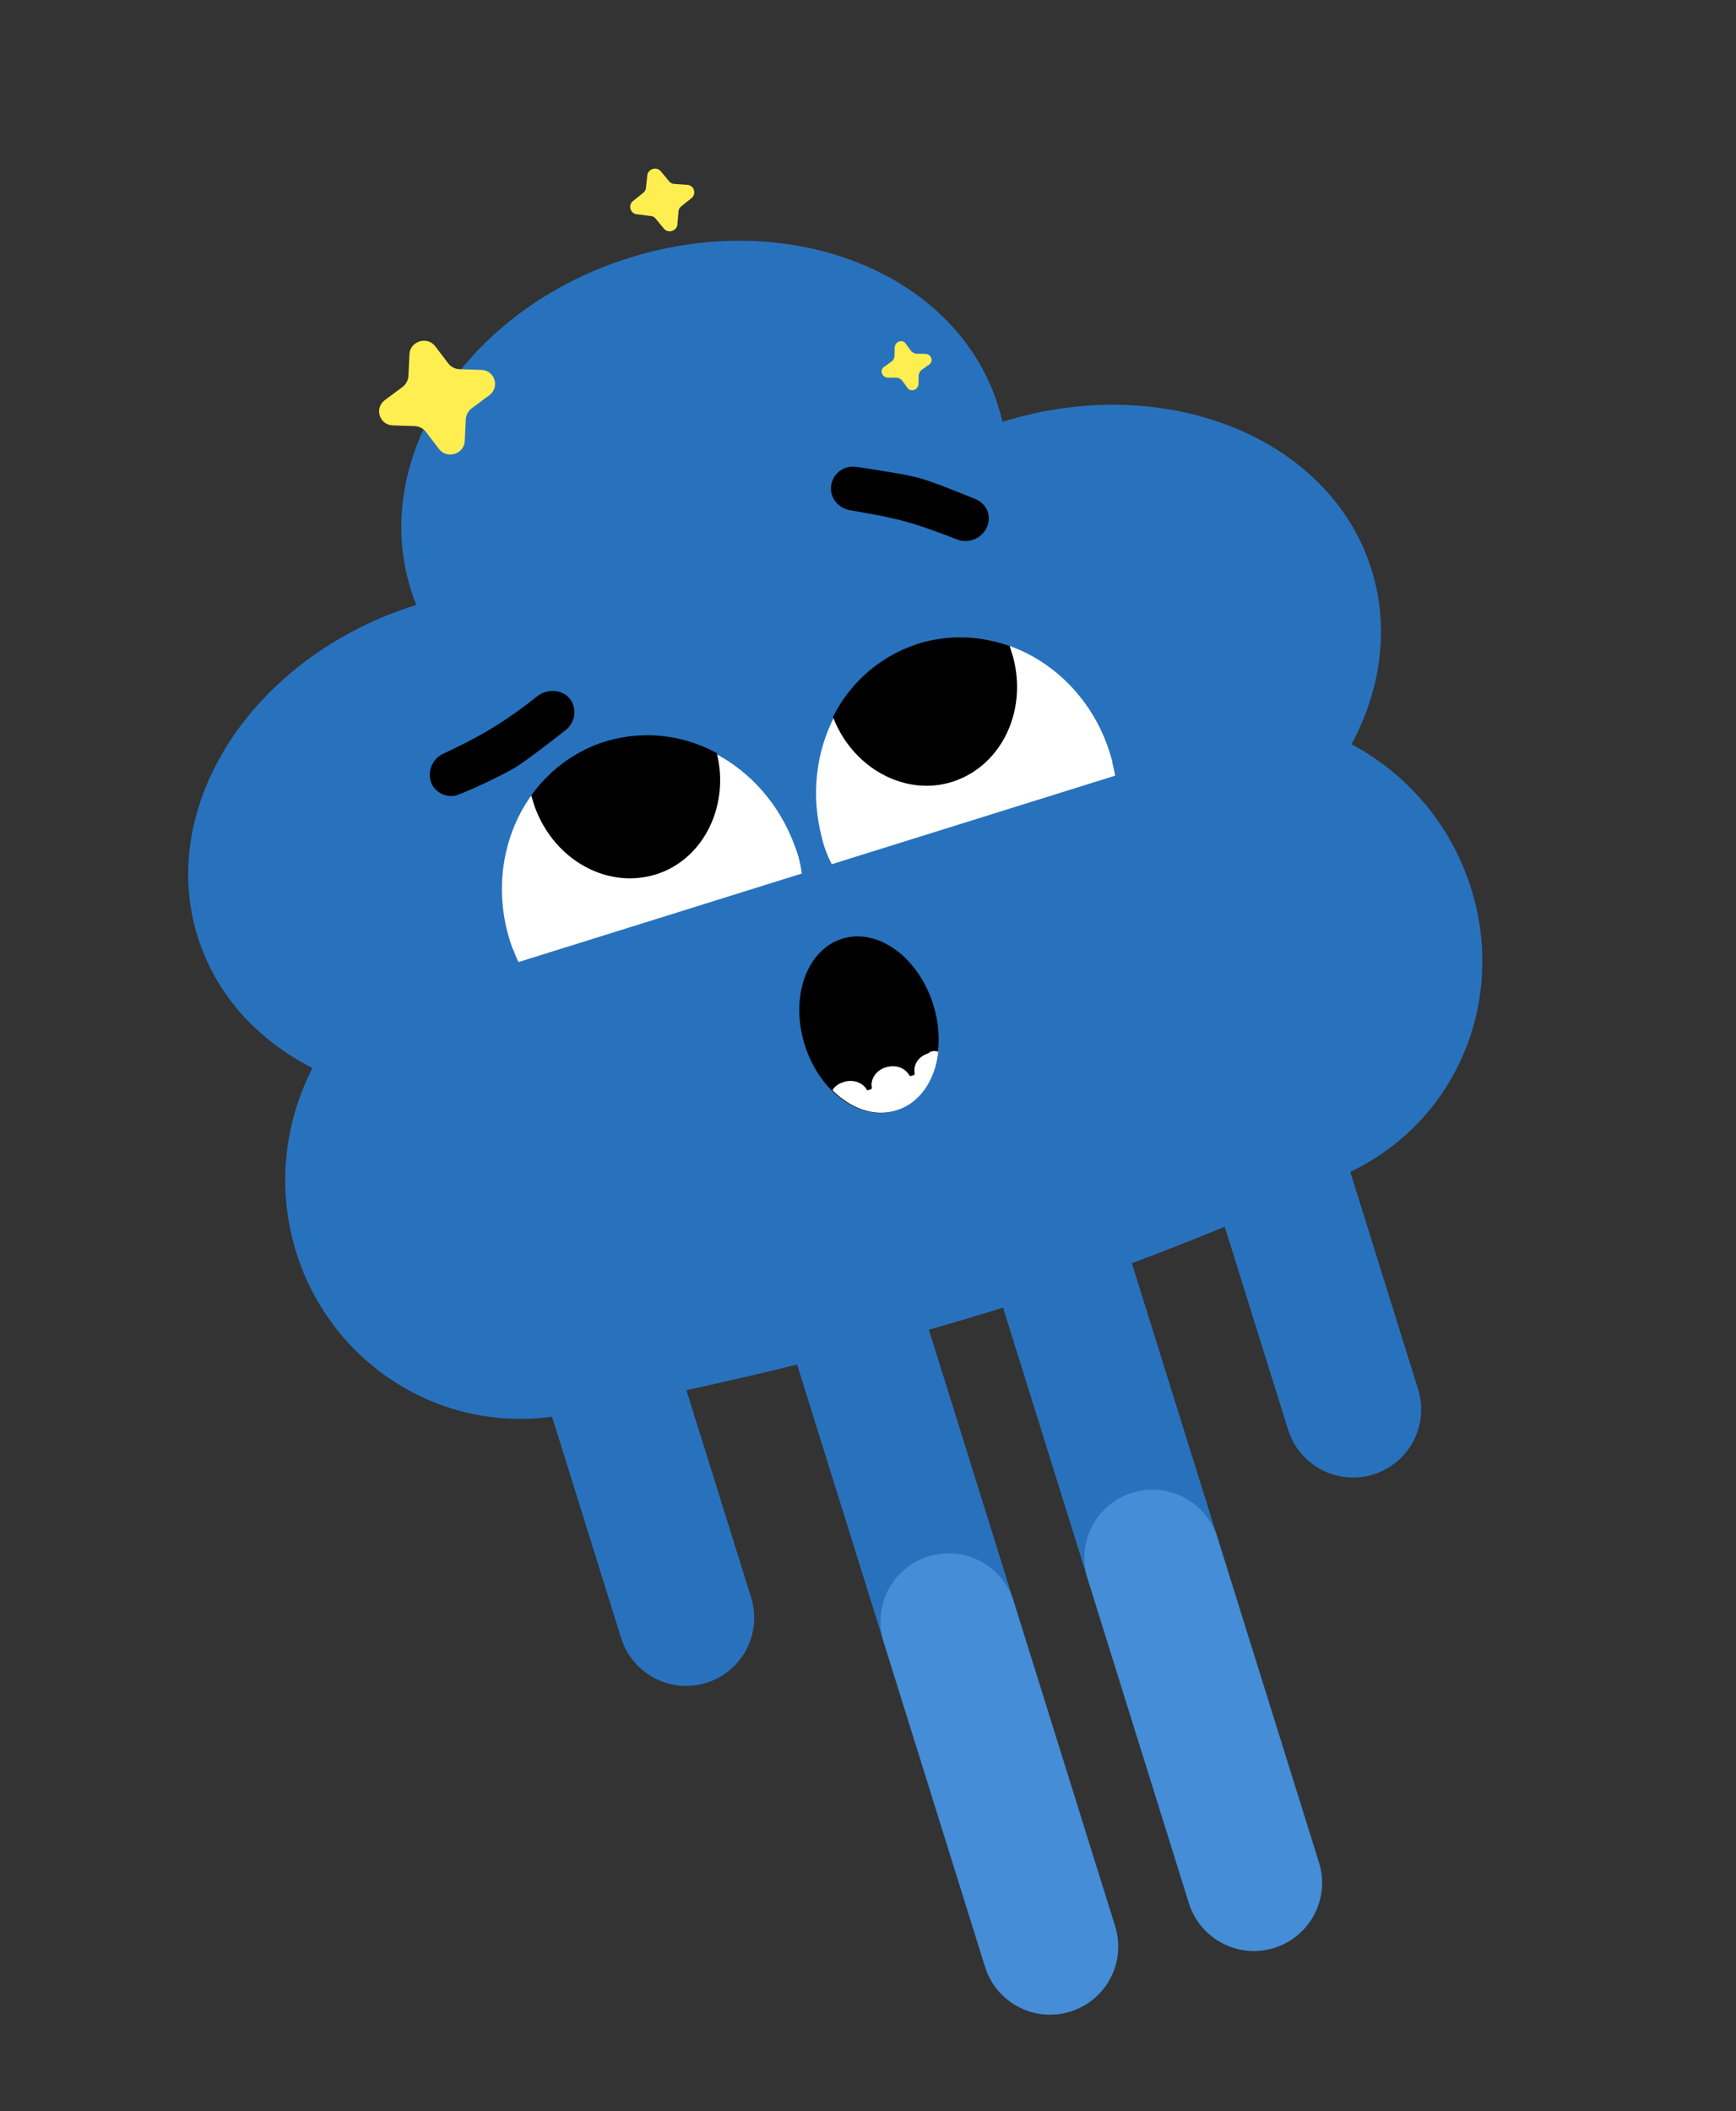 <?xml version="1.0" encoding="UTF-8"?> <svg xmlns="http://www.w3.org/2000/svg" width="51" height="62" viewBox="0 0 51 62" fill="none"><rect x="0" y="0" width="51" height="62" fill="#333333" stroke="none"/><path d="M30.055 33.572L36.839 55.296" stroke="#2872BD" stroke-width="4" stroke-linecap="round"></path><path d="M33.855 45.748L36.837 55.295" stroke="#458DD6" stroke-width="4" stroke-linecap="round"></path><path d="M24.066 35.442L30.85 57.165" stroke="#2872BD" stroke-width="4" stroke-linecap="round"></path><path d="M27.867 47.618L30.849 57.165" stroke="#458DD6" stroke-width="4" stroke-linecap="round"></path><path fill-rule="evenodd" clip-rule="evenodd" d="M29.446 12.39C29.421 12.236 29.369 12.068 29.323 11.921C28.108 8.03 23.26 6.082 18.495 7.57C13.731 9.058 10.853 13.418 12.068 17.309C12.12 17.477 12.166 17.624 12.234 17.765L12.212 17.772C7.469 19.253 4.591 23.614 5.806 27.504C6.338 29.207 7.554 30.536 9.18 31.367C8.344 32.989 8.125 34.927 8.702 36.778C9.74 40.101 13.058 42.203 16.552 41.551C19.804 40.951 24.036 40.021 28.37 38.737C32.703 37.453 36.641 35.808 39.607 34.443C42.795 32.963 44.248 29.393 43.224 26.113C42.633 24.22 41.343 22.73 39.704 21.857C40.568 20.249 40.827 18.437 40.295 16.734C39.08 12.843 34.231 10.895 29.446 12.39Z" fill="#2872BD"></path><path fill-rule="evenodd" clip-rule="evenodd" d="M15.222 28.234C15.161 28.114 15.115 27.967 15.047 27.827C14.158 25.358 15.298 22.671 17.589 21.863C19.874 21.034 22.46 22.373 23.355 24.863C23.462 25.13 23.519 25.389 23.555 25.654L15.228 28.255L15.222 28.234Z" fill="white"></path><path fill-rule="evenodd" clip-rule="evenodd" d="M19.38 25.642C17.919 26.168 16.28 25.295 15.703 23.674C15.67 23.569 15.637 23.464 15.605 23.359C16.097 22.674 16.778 22.139 17.602 21.835C18.769 21.424 20.008 21.545 21.058 22.117C21.432 23.616 20.712 25.157 19.38 25.642Z" fill="black"></path><path fill-rule="evenodd" clip-rule="evenodd" d="M32.755 22.758C32.737 22.625 32.691 22.478 32.667 22.324C31.993 19.788 29.527 18.227 27.183 18.867C24.832 19.486 23.468 22.058 24.149 24.615C24.213 24.895 24.313 25.141 24.435 25.38L32.762 22.779L32.755 22.758Z" fill="white"></path><path fill-rule="evenodd" clip-rule="evenodd" d="M27.857 22.995C29.357 22.595 30.208 20.945 29.76 19.285C29.727 19.179 29.694 19.074 29.661 18.969C28.866 18.686 28.002 18.633 27.152 18.853C25.958 19.179 25.008 19.984 24.47 21.052C25.016 22.497 26.485 23.354 27.857 22.995Z" fill="black"></path><path d="M27.417 29.503C27.85 30.891 27.368 32.288 26.316 32.616C25.265 32.944 24.073 32.07 23.64 30.682C23.206 29.294 23.689 27.897 24.74 27.569C25.792 27.241 26.983 28.115 27.417 29.503Z" fill="black"></path><path fill-rule="evenodd" clip-rule="evenodd" d="M27.565 30.887C27.473 31.723 27.023 32.395 26.337 32.609C25.693 32.81 25.003 32.564 24.457 32.019C24.516 31.908 24.632 31.826 24.761 31.786C25.033 31.678 25.35 31.787 25.465 32.004C25.471 32.026 25.493 32.019 25.514 32.012L25.579 31.992C25.6 31.985 25.615 31.957 25.615 31.957C25.558 31.698 25.735 31.436 26.014 31.348C26.228 31.281 26.426 31.312 26.579 31.425C26.642 31.475 26.683 31.532 26.724 31.588C26.731 31.609 26.753 31.602 26.774 31.596L26.838 31.576C26.86 31.569 26.875 31.541 26.875 31.541C26.817 31.282 26.973 31.026 27.273 30.932C27.346 30.863 27.46 30.851 27.565 30.887Z" fill="white"></path><path d="M12.029 10.397C12.052 10.02 12.546 9.866 12.78 10.162L13.178 10.684C13.254 10.776 13.366 10.833 13.486 10.842L14.153 10.864C14.536 10.883 14.687 11.367 14.383 11.601L13.848 11.998C13.754 12.074 13.694 12.185 13.684 12.303L13.653 12.959C13.63 13.336 13.136 13.49 12.902 13.194L12.504 12.672C12.428 12.58 12.316 12.523 12.195 12.514L11.529 12.492C11.146 12.473 10.995 11.989 11.299 11.756L11.834 11.358C11.928 11.282 11.988 11.171 11.998 11.053L12.029 10.397Z" fill="#FFEE50"></path><path d="M26.285 10.191C26.304 10.024 26.518 9.957 26.607 10.091L26.772 10.316C26.806 10.352 26.863 10.38 26.912 10.388L27.196 10.392C27.366 10.408 27.431 10.618 27.294 10.707L27.063 10.872C27.027 10.906 26.997 10.962 26.989 11.01L26.982 11.29C26.963 11.457 26.749 11.524 26.66 11.39L26.495 11.165C26.46 11.129 26.404 11.101 26.355 11.093L26.071 11.089C25.901 11.073 25.835 10.863 25.973 10.774L26.204 10.609C26.24 10.575 26.27 10.519 26.278 10.471L26.285 10.191Z" fill="#FFEE50"></path><path d="M19.015 5.168C19.02 4.959 19.299 4.872 19.422 5.041L19.65 5.316C19.691 5.372 19.747 5.401 19.818 5.402L20.179 5.428C20.392 5.43 20.477 5.704 20.304 5.827L20.021 6.054C19.964 6.095 19.934 6.15 19.932 6.22L19.902 6.576C19.897 6.785 19.618 6.872 19.494 6.703L19.267 6.428C19.226 6.372 19.17 6.343 19.099 6.342L18.731 6.295C18.518 6.293 18.433 6.019 18.606 5.896L18.889 5.669C18.946 5.628 18.976 5.572 18.978 5.503L19.015 5.168Z" fill="#FFEE50"></path><path d="M12.715 23.084C12.518 22.753 12.657 22.294 13.03 22.132C13.461 21.928 13.993 21.669 14.447 21.389C14.923 21.102 15.422 20.739 15.798 20.436C16.124 20.196 16.591 20.258 16.788 20.589C16.945 20.863 16.886 21.204 16.647 21.418C16.212 21.761 15.568 22.262 15.156 22.529C14.739 22.775 14.02 23.115 13.518 23.318C13.231 23.454 12.893 23.352 12.715 23.084Z" fill="black"></path><path d="M29.021 15.407C28.904 15.79 28.474 15.993 28.094 15.835C27.666 15.669 27.103 15.452 26.589 15.313C26.074 15.173 25.452 15.068 24.979 14.985C24.583 14.924 24.323 14.543 24.439 14.161C24.532 13.855 24.827 13.67 25.146 13.709C25.69 13.793 26.503 13.908 26.99 14.033C27.455 14.165 28.186 14.468 28.67 14.663C28.972 14.799 29.113 15.101 29.021 15.407Z" fill="black"></path><path d="M17.523 39.078L20.157 47.511" stroke="#2872BD" stroke-width="4" stroke-linecap="round"></path><path d="M37.117 32.959L39.751 41.392" stroke="#2872BD" stroke-width="4" stroke-linecap="round"></path></svg> 